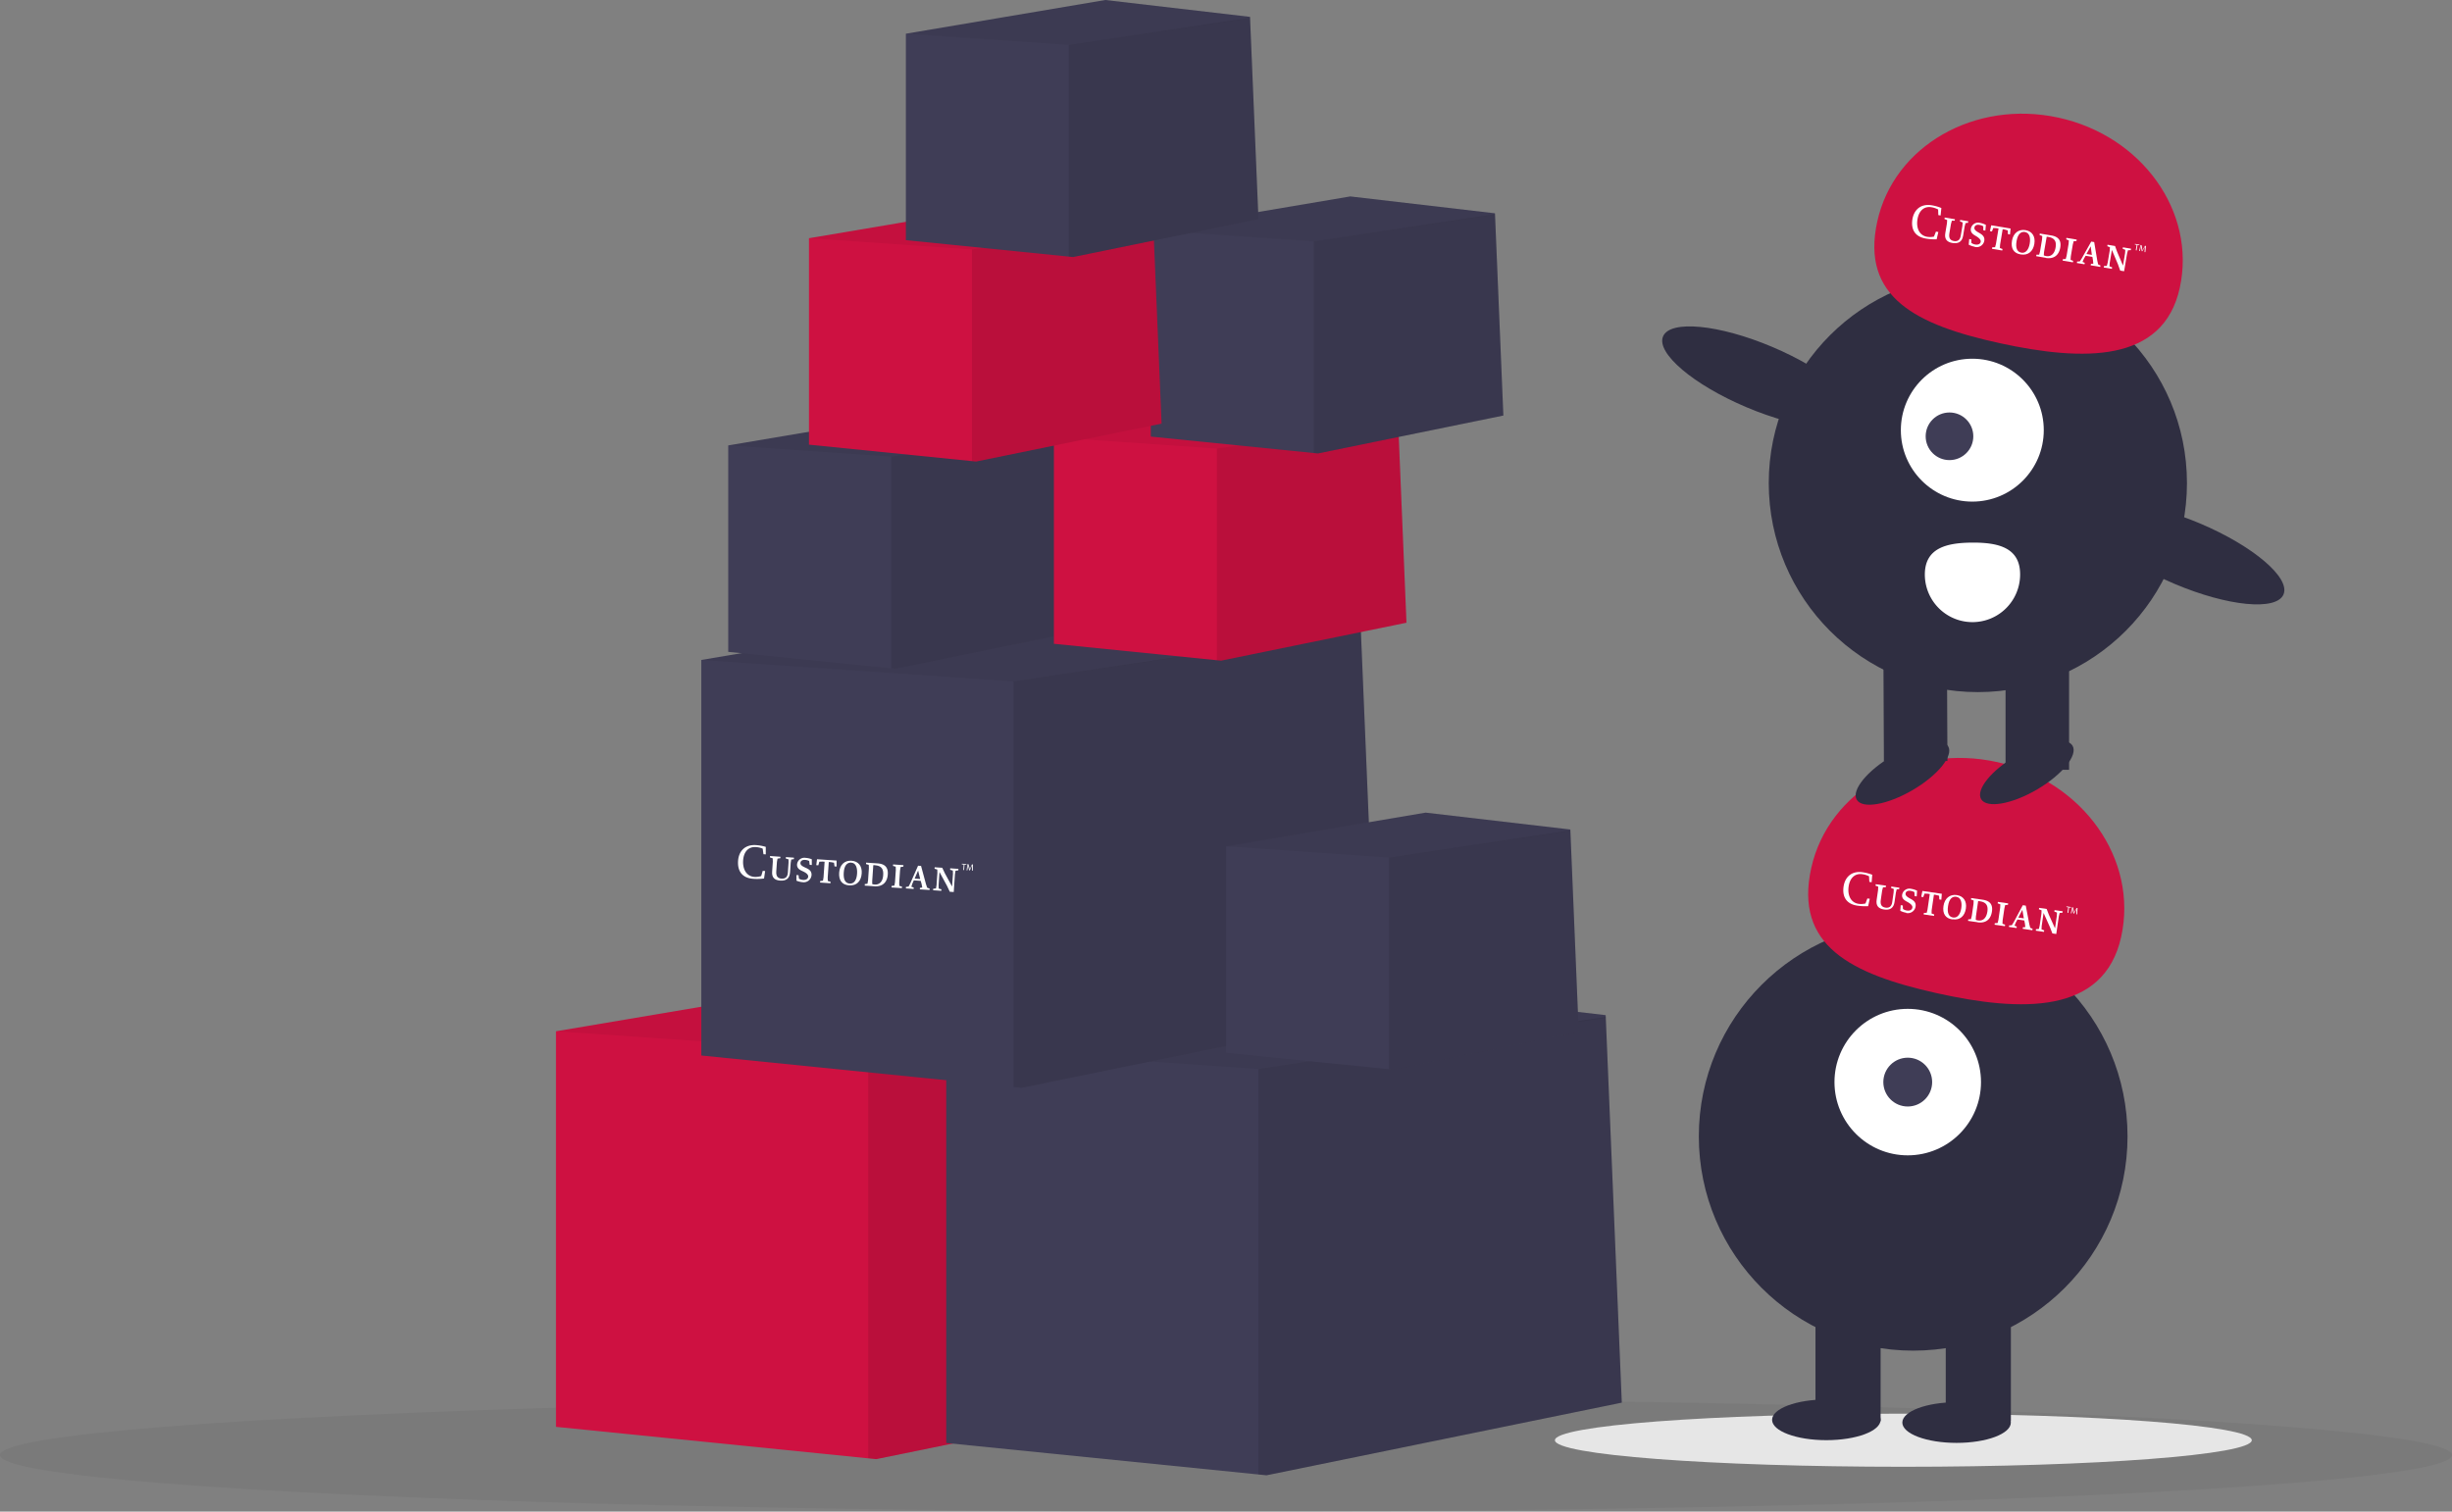 <svg id="ab82d996-d758-4a94-9ad9-9e4bd5f70489" xmlns="http://www.w3.org/2000/svg" viewBox="0 0 911 561.75"><rect x="0" y="0" width="911" height="561.75" fill="#808080" stroke="none"/><defs><style>.cls-1{opacity:0.05;}.cls-2{fill:#ce1141;}.cls-3{opacity:0.1;}.cls-3,.cls-4{isolation:isolate;}.cls-4{opacity:0.05;}.cls-5{fill:#3f3d56;}.cls-6{fill:#e6e6e6;}.cls-7{fill:#2f2e41;}.cls-8{fill:#fff;}</style></defs><ellipse class="cls-1" cx="455.5" cy="540.75" rx="455.5" ry="21"/><polygon class="cls-2" points="457.56 515.26 325.56 542.26 322.56 541.96 206.56 530.26 206.56 383.26 348.56 359.26 451.56 371.26 451.58 371.91 451.6 372.23 457.56 515.26"/><polygon class="cls-3" points="457.56 515.26 325.56 542.26 322.56 541.96 322.56 391.26 451.58 371.91 457.56 515.26"/><polygon class="cls-4" points="451.6 372.23 451.56 372.26 322.56 391.26 206.56 383.26 348.56 359.26 451.56 371.26 451.58 371.91 451.6 372.23"/><polygon class="cls-5" points="602.55 521.26 470.56 548.26 467.56 547.96 351.56 536.26 351.56 389.26 493.56 365.26 596.55 377.26 596.59 377.91 596.6 378.23 602.55 521.26"/><polygon class="cls-3" points="602.55 521.26 470.56 548.26 467.56 547.96 467.56 397.26 596.59 377.91 602.55 521.26"/><polygon class="cls-4" points="596.6 378.23 596.55 378.26 467.56 397.26 351.56 389.26 493.56 365.26 596.55 377.26 596.59 377.91 596.6 378.23"/><polygon class="cls-5" points="511.56 377.26 379.56 404.26 376.56 403.96 260.56 392.26 260.56 245.26 402.56 221.26 505.56 233.26 505.58 233.91 505.6 234.23 511.56 377.26"/><polygon class="cls-3" points="511.56 377.26 379.56 404.26 376.56 403.96 376.56 253.26 505.58 233.91 511.56 377.26"/><polygon class="cls-4" points="505.6 234.23 505.56 234.26 376.56 253.26 260.56 245.26 402.56 221.26 505.56 233.26 505.58 233.91 505.6 234.23"/><polygon class="cls-5" points="586.55 383.42 517.66 397.52 516.1 397.36 455.56 391.25 455.56 314.53 529.66 302 583.42 308.27 583.45 308.61 583.45 308.77 586.55 383.42"/><polygon class="cls-3" points="586.55 383.42 517.66 397.52 516.1 397.36 516.1 318.71 583.45 308.61 586.55 383.42"/><polygon class="cls-4" points="583.45 308.77 583.42 308.79 516.1 318.71 455.56 314.53 529.66 302 583.42 308.27 583.45 308.61 583.45 308.77"/><polygon class="cls-5" points="401.56 234.42 332.67 248.51 331.1 248.36 270.56 242.25 270.56 165.53 344.67 153 398.43 159.27 398.44 159.61 398.44 159.77 401.56 234.42"/><polygon class="cls-3" points="401.56 234.42 332.67 248.51 331.1 248.36 331.1 169.71 398.44 159.61 401.56 234.42"/><polygon class="cls-4" points="398.44 159.77 398.43 159.79 331.1 169.71 270.56 165.53 344.67 153 398.43 159.27 398.44 159.61 398.44 159.77"/><polygon class="cls-2" points="522.55 231.42 453.67 245.51 452.1 245.36 391.56 239.25 391.56 162.53 465.67 150 519.42 156.27 519.45 156.61 519.45 156.77 522.55 231.42"/><polygon class="cls-3" points="522.55 231.42 453.67 245.51 452.1 245.36 452.1 166.71 519.45 156.61 522.55 231.42"/><polygon class="cls-4" points="519.45 156.77 519.42 156.79 452.1 166.71 391.56 162.53 465.67 150 519.42 156.27 519.45 156.61 519.45 156.77"/><polygon class="cls-5" points="558.55 154.42 489.67 168.51 488.1 168.36 427.56 162.25 427.56 85.53 501.67 73 555.42 79.27 555.45 79.61 555.45 79.77 558.55 154.42"/><polygon class="cls-3" points="558.55 154.42 489.67 168.51 488.1 168.36 488.1 89.71 555.45 79.61 558.55 154.42"/><polygon class="cls-4" points="555.45 79.77 555.42 79.79 488.1 89.71 427.56 85.53 501.67 73 555.42 79.27 555.45 79.61 555.45 79.77"/><polygon class="cls-2" points="431.56 157.42 362.67 171.51 361.1 171.36 300.56 165.25 300.56 88.53 374.67 76 428.43 82.27 428.44 82.61 428.44 82.77 431.56 157.42"/><polygon class="cls-3" points="431.56 157.42 362.67 171.51 361.1 171.36 361.1 92.71 428.44 82.61 431.56 157.42"/><polygon class="cls-4" points="428.44 82.77 428.43 82.79 361.1 92.71 300.56 88.53 374.67 76 428.43 82.27 428.44 82.61 428.44 82.77"/><polygon class="cls-5" points="467.56 81.42 398.67 95.52 397.1 95.36 336.56 89.25 336.56 12.53 410.67 0 464.43 6.27 464.44 6.61 464.44 6.77 467.56 81.42"/><polygon class="cls-3" points="467.56 81.42 398.67 95.52 397.1 95.36 397.1 16.71 464.44 6.61 467.56 81.42"/><polygon class="cls-4" points="464.44 6.77 464.43 6.79 397.1 16.71 336.56 12.53 410.67 0 464.43 6.27 464.44 6.61 464.44 6.77"/><ellipse class="cls-6" cx="707.16" cy="535.23" rx="129.45" ry="9.87"/><circle class="cls-7" cx="710.81" cy="422.3" r="79.64"/><rect class="cls-7" x="722.91" y="484.81" width="24.2" height="43.35"/><rect class="cls-7" x="674.51" y="484.81" width="24.2" height="43.35"/><ellipse class="cls-7" cx="726.94" cy="528.66" rx="20.16" ry="7.56"/><ellipse class="cls-7" cx="678.55" cy="527.65" rx="20.16" ry="7.56"/><circle class="cls-8" cx="708.79" cy="402.14" r="27.22"/><circle class="cls-5" cx="708.79" cy="402.14" r="9.07"/><path class="cls-2" d="M761.73,496.93c6.43-28.8-14.13-57.9-45.92-65s-62.77,10.49-69.2,39.29,14.64,39.42,46.43,46.52S755.3,525.73,761.73,496.93Z" transform="translate(26.34 -148.69)"/><circle class="cls-7" cx="734.84" cy="179.52" r="77.69"/><rect class="cls-7" x="720.69" y="389.07" width="23.6" height="42.29" transform="matrix(1, 0, 0, 1, 24.44, -145.28)"/><rect class="cls-7" x="673.48" y="389.29" width="23.6" height="42.29" transform="translate(24.43 -145.5) rotate(-0.27)"/><ellipse class="cls-7" cx="680.49" cy="436.02" rx="19.67" ry="7.38" transform="translate(-100.67 253.72) rotate(-30.27)"/><ellipse class="cls-7" cx="726.71" cy="435.81" rx="19.67" ry="7.38" transform="translate(-94.27 276.99) rotate(-30.27)"/><circle class="cls-8" cx="732.78" cy="159.86" r="26.55"/><circle class="cls-5" cx="724.3" cy="162.14" r="8.85"/><path class="cls-2" d="M783.53,255.61c6.14-28.13-14-56.42-45.08-63.2s-61.19,10.52-67.33,38.64,14.46,38.39,45.5,45.17S777.39,283.73,783.53,255.61Z" transform="translate(26.34 -148.69)"/><ellipse class="cls-7" cx="627.37" cy="288.87" rx="12.19" ry="38.85" transform="translate(143.44 605.65) rotate(-67.1)"/><ellipse class="cls-7" cx="786.1" cy="353.26" rx="12.19" ry="38.85" transform="matrix(0.39, -0.92, 0.92, 0.39, 181.08, 791.2)"/><path class="cls-8" d="M724.2,362.06a17.7,17.7,0,0,1-35.4.26v-.09c0-9.78,7.87-11.84,17.65-11.89S724.16,352.29,724.2,362.06Z" transform="translate(26.34 -148.69)"/><path class="cls-8" d="M693.19,237.62a19.23,19.23,0,0,1-4-.27c-4.26-.71-5.57-3.64-5-7.2.56-3.32,2.92-5.88,7.24-5.16a16.52,16.52,0,0,1,3.51,1l-.28,2.78-.85-.14-.07-2.09a8,8,0,0,0-2.46-.83c-2.75-.46-4.68,1.28-5.21,4.47s.63,6,3.57,6.51a7.05,7.05,0,0,0,2.55-.07l.74-1.86.89.15Z" transform="translate(26.34 -148.69)"/><path class="cls-8" d="M703.93,231.6l-.33,1.21-.58,3.5c-.39,2.33-1.87,3-3.92,2.69s-3.07-1.44-2.7-3.64l.61-3.65.08-1.25-1-.39.09-.54,3.81.64-.09.54-1.06,0-.33,1.21-.6,3.55c-.3,1.88.5,2.59,1.69,2.79s2.25-.17,2.55-2l.62-3.66.08-1.25-1-.39.09-.54,3,.5-.09.55Z" transform="translate(26.34 -148.69)"/><path class="cls-8" d="M707.31,240.39a7.76,7.76,0,0,1-2.21-.78l.19-2.09.78.13,0,1.29a3.17,3.17,0,0,0,1.49.62c1,.17,1.85-.16,2-1s-.86-1.64-1.93-2.24-1.95-1.33-1.72-2.68a2.72,2.72,0,0,1,3.36-2.12,7.22,7.22,0,0,1,2.21.75l-.19,2.12-.77-.13,0-1.46a3.91,3.91,0,0,0-1.44-.53c-1-.18-1.73.18-1.86,1s.67,1.34,1.67,1.91c1.25.71,2.24,1.43,2,3a2.88,2.88,0,0,1-3.53,2.27" transform="translate(26.34 -148.69)"/><polygon class="cls-8" points="746.02 87.01 745.97 85.63 744.84 85.31 744.06 85.18 743.1 90.93 743.02 92.17 744 92.54 743.9 93.1 740.09 92.46 740.19 91.91 741.24 91.87 741.56 90.67 742.52 84.92 741.71 84.79 740.57 84.73 740.08 86.02 739.32 85.89 739.81 83.73 747 84.93 746.78 87.14 746.02 87.01"/><path class="cls-8" d="M724.4,243.24c-2.62-.43-3.69-2.25-3.22-5.08s2.46-4.37,5-3.95,3.76,2.39,3.31,5.1-2.21,4.41-5.08,3.93m1.66-8.33c-1.55-.26-2.74.73-3.19,3.4-.41,2.5.13,4,1.83,4.29,1.55.26,2.68-1.14,3.06-3.38s-.13-4-1.68-4.26" transform="translate(26.34 -148.69)"/><path class="cls-8" d="M733.77,244.5l-3.6-.6.1-.56,1,0,.33-1.2.75-4.48.08-1.26-1-.38.09-.54,4.26.71c2.9.49,3.73,2.09,3.34,4.48-.44,2.6-2.14,4.42-5.43,3.87m1.08-7.79-.69-.11-1,5.76-.08,1.19a3.66,3.66,0,0,0,.91.27c1.66.27,3.05-.7,3.47-3.19.32-1.91-.06-3.48-2.65-3.92" transform="translate(26.34 -148.69)"/><polygon class="cls-8" points="766.34 96.85 766.43 96.3 767.48 96.26 767.81 95.06 768.56 90.58 768.64 89.33 767.66 88.94 767.75 88.4 771.57 89.04 771.48 89.58 770.45 89.63 770.12 90.84 769.37 95.32 769.29 96.57 770.25 96.93 770.15 97.49 766.34 96.85"/><path class="cls-8" d="M750.42,247.29l.09-.55.88-.05-.12-1.28-.21-1.24-2.53-.43-.63,1.1-.52,1.18.84.34-.1.54-2.83-.47.09-.54,1-.06.75-1.17,3.49-6.19,1.1.18,1.17,7,.31,1.33.85.37-.09.54Zm0-7.07-1.57,2.86,2,.34Z" transform="translate(26.34 -148.69)"/><polygon class="cls-8" points="790.61 93 790.28 94.22 789.18 100.8 787.73 100.56 786.91 98.27 784.64 92.88 783.83 97.74 783.74 98.98 784.73 99.36 784.63 99.91 781.61 99.41 781.7 98.85 782.75 98.82 783.08 97.61 783.83 93.14 783.91 91.88 782.93 91.5 783.02 90.95 785.81 91.42 786.58 93.57 788.77 98.71 789.54 94.09 789.62 92.84 788.64 92.45 788.73 91.91 791.75 92.42 791.66 92.96 790.61 93"/><polygon class="cls-8" points="793.85 90.99 793.16 90.88 793.2 90.63 794.88 90.91 794.84 91.16 794.15 91.04 793.82 93.06 793.51 93 793.85 90.99"/><path class="cls-8" d="M770.5,241.23c0-.32.08-.71.12-1h0c-.12.25-.26.52-.43.81l-.58,1-.22,0-.19-1.14a8.93,8.93,0,0,1-.11-.93h0l-.17,1-.22,1-.28,0,.53-2.23.37.06.21,1.15c0,.3.08.56.1.82h0c.1-.22.23-.46.38-.73l.58-1,.37.06-.23,2.29-.29,0Z" transform="translate(26.34 -148.69)"/><path class="cls-8" d="M257.53,475.17a20,20,0,0,1-4,.11c-4.31-.29-5.9-3.07-5.65-6.68.23-3.36,2.33-6.14,6.7-5.84a16.31,16.31,0,0,1,3.59.65v2.79l-.86-.06-.28-2.07a7.78,7.78,0,0,0-2.52-.58c-2.79-.19-4.53,1.73-4.75,4.95s1.21,5.93,4.19,6.13a7,7,0,0,0,2.53-.32l.56-1.92.89.06Z" transform="translate(26.34 -148.69)"/><path class="cls-8" d="M267.64,468.12l-.21,1.24-.24,3.54c-.17,2.35-1.57,3.2-3.65,3.05s-3.19-1.13-3-3.35l.25-3.69-.05-1.26-1-.29,0-.55,3.85.27,0,.55-1.05.15-.22,1.23-.25,3.6c-.11,1.9.75,2.52,1.95,2.6s2.23-.38,2.36-2.2l.25-3.7,0-1.26-1-.29,0-.55,3,.21,0,.55Z" transform="translate(26.34 -148.69)"/><path class="cls-8" d="M271.85,476.54a7.85,7.85,0,0,1-2.28-.56v-2.09l.78.05.15,1.28a3.09,3.09,0,0,0,1.54.47c1,.07,1.83-.34,1.89-1.22s-1-1.54-2.14-2.05-2.07-1.13-2-2.49A2.73,2.73,0,0,1,273,467.5a7.42,7.42,0,0,1,2.27.52l0,2.13-.79-.06-.18-1.44a3.87,3.87,0,0,0-1.49-.39c-1.05-.08-1.71.35-1.76,1.14s.8,1.26,1.85,1.74c1.31.58,2.37,1.2,2.27,2.8a2.89,2.89,0,0,1-3.3,2.6" transform="translate(26.34 -148.69)"/><polygon class="cls-8" points="310.05 321.98 309.87 320.61 308.71 320.4 307.92 320.35 307.52 326.16 307.57 327.41 308.57 327.68 308.54 328.25 304.68 327.98 304.72 327.42 305.76 327.29 305.97 326.06 306.37 320.24 305.54 320.19 304.4 320.24 304.04 321.57 303.27 321.52 303.55 319.32 310.82 319.81 310.82 322.03 310.05 321.98"/><path class="cls-8" d="M289.14,477.72c-2.65-.18-3.9-1.88-3.7-4.75s2-4.59,4.58-4.41,4,2,3.79,4.75-1.76,4.61-4.67,4.41m.84-8.46c-1.56-.1-2.66,1-2.84,3.7-.17,2.52.52,4,2.23,4.09s2.56-1.4,2.72-3.67-.52-4-2.09-4.08" transform="translate(26.34 -148.69)"/><path class="cls-8" d="M298.59,478.06l-3.64-.25,0-.57,1-.13.22-1.23.31-4.53-.05-1.26-1-.28,0-.55,4.31.29c2.94.2,3.93,1.72,3.76,4.13-.18,2.63-1.69,4.61-5,4.38m.31-7.85-.69,0-.4,5.83,0,1.2a4.13,4.13,0,0,0,.93.17c1.68.11,3-1,3.14-3.51.13-1.94-.39-3.46-3-3.64" transform="translate(26.34 -148.69)"/><polygon class="cls-8" points="331.23 329.8 331.27 329.23 332.31 329.1 332.52 327.87 332.83 323.34 332.79 322.08 331.78 321.8 331.81 321.25 335.67 321.51 335.63 322.06 334.61 322.21 334.4 323.45 334.09 327.98 334.13 329.22 335.12 329.5 335.08 330.06 331.23 329.8"/><path class="cls-8" d="M315.43,479.21l0-.55.88-.14-.24-1.27-.34-1.21-2.56-.18-.52,1.16-.4,1.22.86.26,0,.55-2.87-.2,0-.55,1-.15.64-1.24,2.87-6.5,1.11.08,1.84,6.82.45,1.3.88.28,0,.54Zm-.66-7-1.29,3,2.07.14Z" transform="translate(26.34 -148.69)"/><polygon class="cls-8" points="355.01 323.6 354.8 324.84 354.35 331.5 352.88 331.4 351.84 329.2 349.05 324.06 348.72 328.98 348.76 330.22 349.77 330.5 349.73 331.06 346.68 330.85 346.71 330.29 347.75 330.15 347.96 328.92 348.27 324.39 348.23 323.14 347.22 322.85 347.26 322.3 350.08 322.49 351.06 324.56 353.73 329.46 354.05 324.79 354.01 323.53 353 323.24 353.04 322.69 356.09 322.9 356.05 323.45 355.01 323.6"/><polygon class="cls-8" points="358.04 321.28 357.34 321.23 357.36 320.98 359.06 321.1 359.04 321.35 358.34 321.3 358.2 323.34 357.9 323.32 358.04 321.28"/><path class="cls-8" d="M334.82,471.22c0-.32,0-.71,0-1h0c-.1.26-.21.54-.35.85l-.48,1.08h-.22l-.3-1.12c-.08-.34-.16-.63-.2-.91h0l-.07,1-.13,1-.28,0,.31-2.27.38,0,.31,1.13a7.4,7.4,0,0,1,.18.8h0c.08-.23.19-.47.31-.76l.48-1.08.38,0,0,2.29-.29,0Z" transform="translate(26.34 -148.69)"/><path class="cls-8" d="M667.74,485.45a20,20,0,0,1-4-.19c-4.27-.62-5.65-3.51-5.13-7.09.48-3.34,2.79-5.95,7.12-5.32a16.53,16.53,0,0,1,3.53.92l-.22,2.78-.85-.12-.12-2.09a7.89,7.89,0,0,0-2.47-.77c-2.76-.4-4.65,1.38-5.11,4.58s.75,6,3.71,6.43a7.07,7.07,0,0,0,2.55-.13l.7-1.87.89.12Z" transform="translate(26.34 -148.69)"/><path class="cls-8" d="M678.35,479.19l-.3,1.22-.51,3.51c-.34,2.33-1.8,3.07-3.87,2.77s-3.09-1.37-2.77-3.58l.53-3.66.05-1.26-1-.36.08-.54,3.83.55-.08.55-1.06.07-.31,1.21-.52,3.57c-.25,1.88.56,2.57,1.75,2.75s2.25-.22,2.51-2l.53-3.68.06-1.25-1-.37.08-.54,3,.44-.08.54Z" transform="translate(26.34 -148.69)"/><path class="cls-8" d="M681.91,487.9a7.68,7.68,0,0,1-2.23-.73l.16-2.09.77.11.06,1.29a3.12,3.12,0,0,0,1.5.59c1,.15,1.84-.2,2-1.07s-.89-1.62-2-2.21-2-1.29-1.79-2.64A2.73,2.73,0,0,1,683.7,479a7.56,7.56,0,0,1,2.22.7l-.14,2.12-.77-.11-.08-1.46a4,4,0,0,0-1.45-.5c-1.05-.15-1.73.23-1.84,1s.69,1.33,1.71,1.88c1.26.68,2.27,1.38,2,3a2.89,2.89,0,0,1-3.49,2.35" transform="translate(26.34 -148.69)"/><polygon class="cls-8" points="720.52 334.25 720.44 332.88 719.3 332.58 718.52 332.46 717.68 338.23 717.64 339.48 718.62 339.83 718.54 340.39 714.71 339.83 714.79 339.27 715.84 339.22 716.14 338.01 716.98 332.24 716.16 332.12 715.02 332.09 714.56 333.39 713.8 333.28 714.24 331.11 721.45 332.15 721.28 334.37 720.52 334.25"/><path class="cls-8" d="M699.06,490.38c-2.63-.38-3.74-2.17-3.33-5s2.36-4.42,4.91-4.06,3.81,2.31,3.41,5-2.1,4.46-5,4m1.48-8.36c-1.55-.23-2.72.78-3.11,3.47-.36,2.5.21,4,1.92,4.24,1.55.23,2.65-1.2,3-3.45s-.21-4-1.77-4.22" transform="translate(26.34 -148.69)"/><path class="cls-8" d="M708.46,491.43l-3.61-.52.08-.56,1-.06.31-1.2.65-4.5.05-1.25-1-.37.08-.54,4.27.62c2.92.42,3.79,2,3.44,4.4-.38,2.61-2,4.47-5.34,4m.91-7.81-.69-.1-.84,5.79-.05,1.19a3.6,3.6,0,0,0,.91.24c1.67.24,3-.76,3.4-3.26.28-1.92-.13-3.48-2.73-3.86" transform="translate(26.34 -148.69)"/><polygon class="cls-8" points="741.05 343.65 741.13 343.09 742.18 343.03 742.48 341.82 743.13 337.33 743.19 336.08 742.2 335.71 742.28 335.17 746.1 335.72 746.02 336.27 745 336.34 744.7 337.56 744.04 342.05 743.99 343.3 744.96 343.64 744.88 344.2 741.05 343.65"/><path class="cls-8" d="M725.16,493.85l.08-.54.89-.07L726,492l-.24-1.23-2.55-.37-.6,1.11-.49,1.19.84.32-.08.55-2.84-.41.08-.55,1-.08.73-1.18,3.35-6.26,1.1.16,1.33,6.93.34,1.33.86.35-.08.54Zm-.12-7.06-1.51,2.89,2.05.3Z" transform="translate(26.34 -148.69)"/><polygon class="cls-8" points="765.23 339.27 764.93 340.49 763.97 347.1 762.52 346.88 761.65 344.62 759.26 339.28 758.55 344.15 758.5 345.4 759.49 345.75 759.4 346.31 756.37 345.87 756.45 345.31 757.5 345.25 757.8 344.04 758.45 339.55 758.51 338.3 757.52 337.93 757.6 337.39 760.4 337.79 761.22 339.93 763.51 345.01 764.18 340.38 764.24 339.13 763.25 338.76 763.33 338.22 766.36 338.66 766.28 339.2 765.23 339.27"/><polygon class="cls-8" points="768.42 337.19 767.73 337.08 767.77 336.84 769.46 337.08 769.42 337.33 768.73 337.23 768.43 339.25 768.13 339.21 768.42 337.19"/><path class="cls-8" d="M745.1,487.36c0-.32.07-.71.11-1h0c-.12.25-.25.52-.41.82l-.56,1-.23,0-.21-1.13a9.37,9.37,0,0,1-.13-.93h0l-.15,1-.2,1-.28,0,.48-2.25.38.05.23,1.16c0,.29.09.55.12.81h0c.09-.23.22-.46.36-.74l.56-1,.38.05-.19,2.29-.29,0Z" transform="translate(26.34 -148.69)"/></svg>